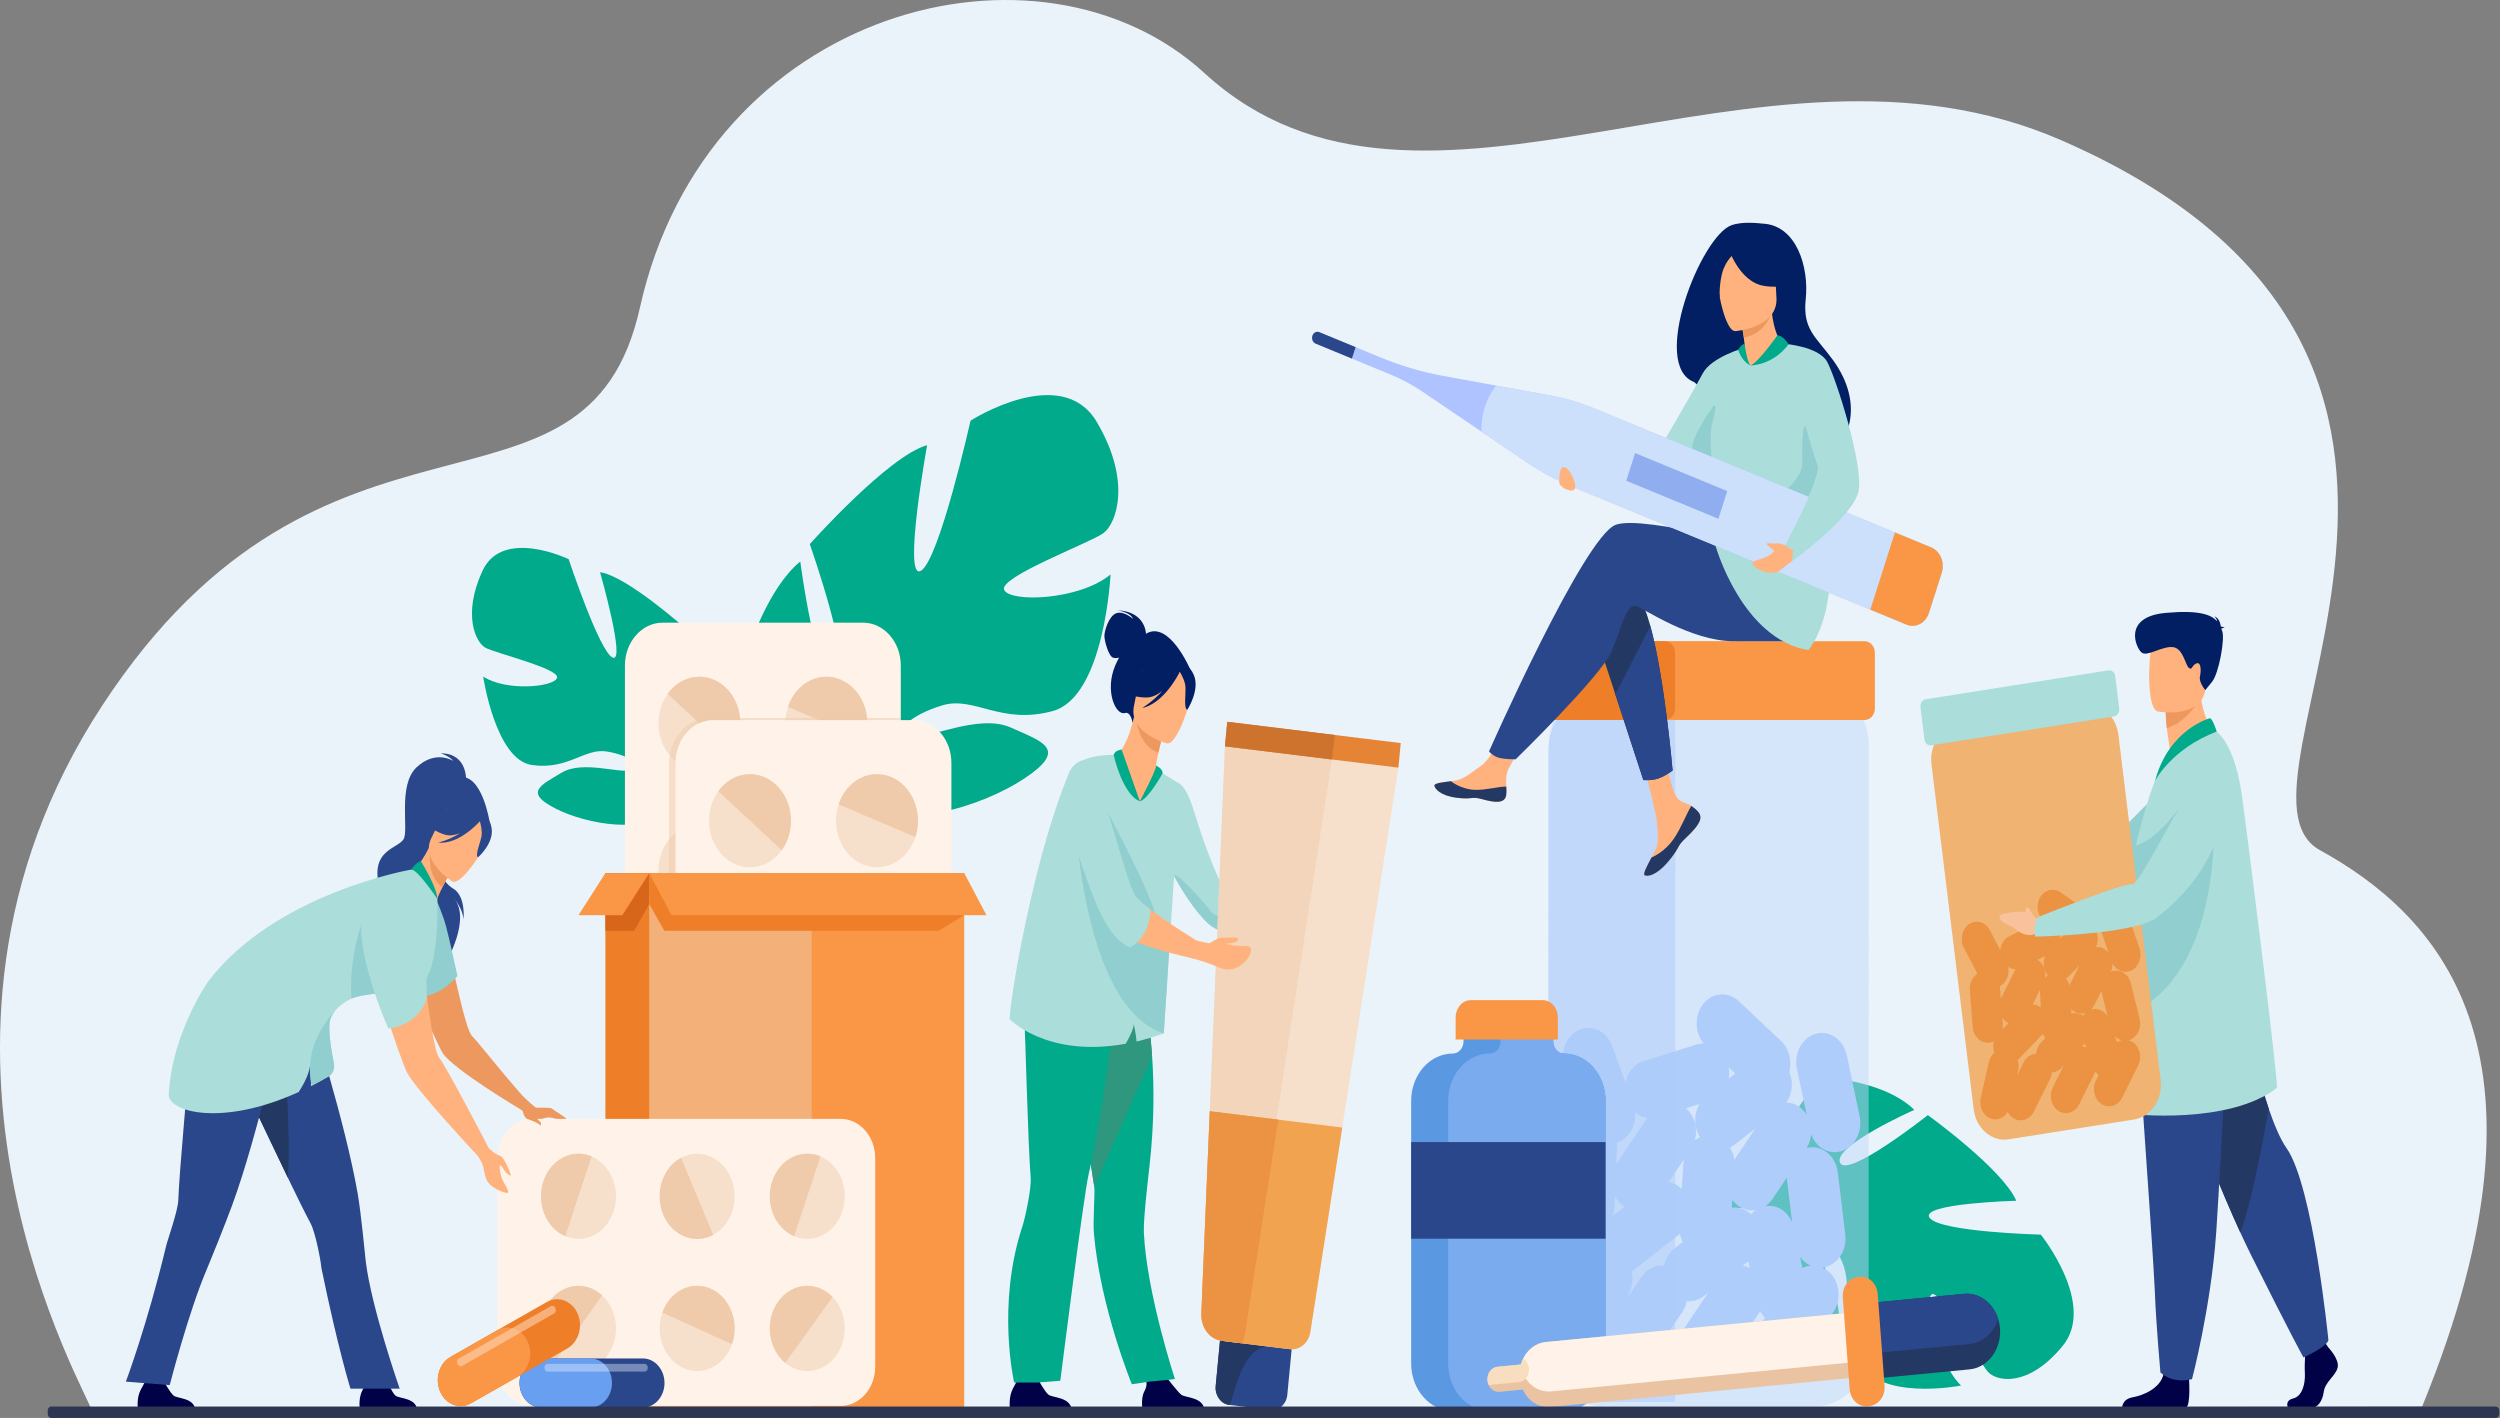 <svg width="335" height="190" viewBox="0 0 335 190" fill="none" xmlns="http://www.w3.org/2000/svg">
<rect x="0" y="0" width="335" height="190" fill="#808080" stroke="none"/>
<g clip-path="url(#clip0_9570_6055)">
<path d="M12.255 188.981C12.328 187.525 -16.268 140.438 13.655 94.613C43.577 48.789 78.568 73.481 85.746 41.237C94.719 0.927 139.349 -10.414 161.396 9.795C190.59 36.555 235.451 0.994 276.248 18.807C343.226 48.051 295.759 105.575 310.877 113.925C325.994 122.275 344.372 140.1 324.562 188.487L12.255 188.981Z" fill="#EBF3FA"/>
<path d="M146.948 56.51C142.223 48.569 130.054 56.367 130.054 56.367C130.054 56.367 125.849 75.125 123.392 76.49C120.935 77.854 124.233 59.655 124.233 59.655C119.095 61.045 108.511 72.913 108.511 72.913C108.511 72.913 114.701 90.473 112.024 91.108C109.348 91.743 107.24 75.241 107.24 75.241C102.922 78.757 100.355 86.891 100.355 86.891C97.874 99.474 112.215 102.446 112.215 102.446C112.215 102.446 114.245 108.584 113.02 117.01C113.02 117.01 112.656 118.62 112.556 121.153L113.867 120.641C113.854 120.199 113.855 119.767 113.874 119.344C113.874 119.342 113.874 119.339 113.874 119.337C113.874 119.33 113.874 119.325 113.874 119.319C113.894 119.053 113.925 118.675 113.965 118.212C113.965 118.212 113.965 118.21 113.965 118.209C114.097 117.161 114.17 116.395 114.197 115.854C114.197 115.852 114.197 115.85 114.197 115.849C114.554 112.58 115.184 108.257 116.108 107.042C116.108 107.042 115.893 106.866 115.621 106.467C115.776 106.65 115.938 106.842 116.108 107.042C120.003 111.638 131.507 108.176 137.325 104.278C143.142 100.381 139.81 99.438 135.459 97.495C131.108 95.551 124.308 99.16 121.838 98.696C119.367 98.232 122.031 95.767 126.311 94.507C130.592 93.247 134.107 97.177 141.066 95.28C148.023 93.384 148.813 76.976 148.813 76.976C144.656 80.43 135.433 80.762 134.563 79.064C133.692 77.366 146.101 72.735 147.861 71.437C149.621 70.14 151.67 64.45 146.946 56.509L146.948 56.51Z" fill="#00AA8A"/>
<path d="M276.4 180.349C280.966 174.763 273.469 165.44 273.469 165.44C273.469 165.44 259.929 165.097 258.559 163.177C257.188 161.256 270.185 160.9 270.185 160.9C268.316 156.622 258.329 149.425 258.329 149.425C258.329 149.425 247.468 158.026 246.556 155.782C245.643 153.538 256.514 148.724 256.514 148.724C253.344 145.55 247.339 144.746 247.339 144.746C238.317 144.815 238.861 157.982 238.861 157.982C238.861 157.982 235.041 160.87 229.078 161.302C229.078 161.302 227.916 161.27 226.17 161.636L226.754 162.7C227.052 162.609 227.347 162.533 227.638 162.474C227.64 162.473 227.641 162.473 227.644 162.474C227.648 162.474 227.653 162.473 227.656 162.471C227.84 162.442 228.105 162.401 228.426 162.354C228.426 162.354 228.426 162.354 228.427 162.354C229.166 162.282 229.699 162.208 230.074 162.135C230.075 162.135 230.076 162.135 230.077 162.135C232.369 161.864 235.428 161.645 236.422 162.24C236.422 162.24 236.503 162.019 236.727 161.708C236.63 161.878 236.529 162.055 236.422 162.24C233.987 166.495 238.41 176.01 242.108 180.437C245.807 184.863 245.853 181.758 246.398 177.577C246.944 173.396 243.265 168.053 243.139 165.792C243.013 163.533 245.17 165.437 246.796 168.983C248.423 172.529 246.375 176.33 248.914 182.119C251.453 187.909 262.779 185.665 262.779 185.665C259.679 182.622 257.8 174.556 258.803 173.486C259.804 172.414 265.185 182.516 266.385 183.833C267.584 185.152 271.831 185.937 276.397 180.351L276.4 180.349Z" fill="#00AA8A"/>
<path d="M64.651 76.495C67.351 70.651 76.201 74.932 76.201 74.932C76.201 74.932 80.336 87.402 82.109 88.122C83.881 88.843 80.405 76.676 80.405 76.676C84.014 77.182 92.051 84.385 92.051 84.385C92.051 84.385 88.993 96.936 90.868 97.14C92.741 97.343 93.076 85.868 93.076 85.868C96.266 87.9 98.569 93.242 98.569 93.242C101.111 101.637 91.497 104.913 91.497 104.913C91.497 104.913 90.52 109.29 91.923 114.948C91.923 114.948 92.281 116.017 92.519 117.742L91.587 117.506C91.567 117.202 91.536 116.907 91.495 116.619C91.495 116.617 91.495 116.615 91.495 116.614C91.495 116.61 91.494 116.606 91.493 116.601C91.461 116.421 91.415 116.165 91.357 115.852V115.85C91.196 115.145 91.096 114.627 91.04 114.259C91.04 114.259 91.04 114.257 91.04 114.255C90.577 112.05 89.855 109.147 89.141 108.395C89.141 108.395 89.277 108.256 89.436 107.96C89.341 108.099 89.243 108.243 89.141 108.395C86.784 111.877 78.68 110.505 74.439 108.343C70.197 106.181 72.414 105.247 75.26 103.54C78.107 101.833 83.001 103.712 84.661 103.181C86.32 102.649 84.333 101.194 81.32 100.703C78.306 100.211 76.164 103.205 71.277 102.511C66.388 101.817 64.748 90.659 64.748 90.659C67.824 92.662 74.156 92.09 74.637 90.852C75.12 89.614 66.319 87.52 65.027 86.786C63.736 86.051 61.952 82.335 64.652 76.492L64.651 76.495Z" fill="#00AA8A"/>
<path opacity="0.5" d="M243.353 188.416L224.517 188.41L214.552 188.408C210.686 188.405 207.523 184.807 207.524 180.409L207.547 99.872C207.547 95.475 210.711 91.878 214.579 91.881L223.416 91.885L243.381 91.891C247.249 91.891 250.411 95.489 250.411 99.887L250.391 180.424C250.388 184.82 247.225 188.416 243.357 188.416H243.353Z" fill="#C0D8FB"/>
<path d="M247.267 165.439L246.767 161.275L246.267 157.108C246.14 156.046 245.64 155.138 244.939 154.533C244.239 153.928 243.337 153.625 242.401 153.769C242.298 153.784 242.197 153.809 242.097 153.834C242.44 153.271 242.634 152.636 242.687 151.989C243.323 153.723 244.994 154.736 246.65 154.285C248.487 153.786 249.629 151.67 249.189 149.582L248.329 145.494L247.468 141.405C247.249 140.363 246.673 139.516 245.923 138.993C245.173 138.47 244.249 138.269 243.331 138.519C241.494 139.019 240.352 141.136 240.792 143.222L242.089 149.383C241.892 149.062 241.651 148.769 241.364 148.519C240.773 148.004 240.077 147.747 239.381 147.725C239.722 147.226 239.947 146.643 240.044 146.035C240.173 145.239 240.083 144.401 239.762 143.642C240.151 142.18 239.762 140.525 238.668 139.495L232.967 134.139C231.511 132.77 229.337 133.005 228.134 134.66C227.021 136.191 227.116 138.418 228.289 139.826C227.986 139.825 227.68 139.864 227.375 139.96L223.807 141.069L220.241 142.178C219 142.564 218.103 143.689 217.815 145.022L217.441 144.002L216.016 140.124C215.288 138.143 213.268 137.2 211.526 138.027C209.784 138.854 208.953 141.151 209.681 143.132L211.106 147.01L212.019 149.495C210.809 150.043 209.921 151.353 209.851 152.922L209.664 157.119L209.478 161.319C209.431 162.39 209.773 163.387 210.364 164.129C210.954 164.872 211.79 165.36 212.733 165.413C213.135 165.436 213.525 165.375 213.892 165.249C213.537 166.06 213.438 166.995 213.62 167.886C212.987 168.301 212.463 168.943 212.164 169.765L210.751 173.65L209.338 177.536C208.979 178.526 209.008 179.597 209.345 180.52C209.682 181.444 210.328 182.222 211.2 182.633C212.561 183.273 214.085 182.829 215.034 181.664C215.257 182.265 215.614 182.81 216.1 183.234C217.6 184.539 219.764 184.213 220.912 182.507L223.16 179.17L225.408 175.831C225.713 175.377 225.914 174.87 226.019 174.345C226.802 174.434 227.613 174.225 228.307 173.681L228.896 173.219L228.08 174.431L225.832 177.768C224.684 179.473 224.971 181.934 226.471 183.238C227.971 184.543 230.135 184.217 231.283 182.511L233.531 179.174L235.779 175.835C235.808 175.791 235.832 175.747 235.859 175.702C236.04 176.034 236.262 176.329 236.516 176.582L235.716 177.771C234.568 179.475 234.855 181.936 236.356 183.241C237.855 184.545 240.02 184.22 241.167 182.514L245.663 175.837C246.236 174.986 246.451 173.944 246.335 172.952C246.22 171.961 245.773 171.019 245.024 170.367C244.767 170.144 244.491 169.972 244.203 169.843C244.245 169.838 244.286 169.838 244.328 169.832C246.199 169.542 247.52 167.565 247.265 165.438L247.267 165.439ZM216.334 161.716L216.398 160.283C216.615 160.7 216.901 161.077 217.258 161.387C217.392 161.503 217.533 161.603 217.676 161.694L216.104 162.927C216.234 162.549 216.315 162.142 216.334 161.716ZM239.466 158.163L240.138 163.764C239.847 163.09 239.396 162.538 238.851 162.158C238.187 161.694 237.386 161.486 236.574 161.617C236.924 161.374 237.245 161.059 237.509 160.666L239.439 157.8C239.443 157.921 239.451 158.042 239.466 158.163ZM231.658 143.032L232.524 143.845L231.634 144.542C231.727 144.056 231.74 143.544 231.658 143.032ZM232.405 155.407C232.317 154.8 232.106 154.235 231.797 153.751C232.052 153.643 232.301 153.501 232.535 153.317L235.241 151.196L232.405 155.407ZM234.649 162.71C233.924 162.021 232.984 161.707 232.062 161.823L232.135 160.773C232.298 160.999 232.483 161.21 232.697 161.395C233.457 162.057 234.387 162.297 235.271 162.153C235.044 162.311 234.837 162.5 234.65 162.711L234.649 162.71ZM227.733 147.94C226.979 149.23 226.941 150.971 227.759 152.32C227.774 152.344 227.792 152.366 227.807 152.39C227.557 152.499 227.32 152.637 227.101 152.806C227.257 152.25 227.303 151.666 227.237 151.099C227.121 150.107 226.675 149.165 225.925 148.512C225.922 148.51 225.918 148.507 225.915 148.505L227.733 147.939V147.94ZM224.317 157.323L225.641 155.356C225.622 155.477 225.607 155.6 225.598 155.725L225.347 159.335C224.852 158.825 224.244 158.501 223.604 158.381L224.317 157.321V157.323ZM218.119 173.816L218.508 172.746C218.791 171.967 218.832 171.14 218.672 170.372C218.751 170.321 218.829 170.269 218.905 170.209L224.993 165.435C225.033 165.404 225.067 165.37 225.106 165.337C225.188 165.716 225.319 166.075 225.492 166.405L224.409 167.255C223.679 167.827 223.209 168.669 223.022 169.583C221.878 169.456 220.702 169.979 219.956 171.087L218.119 173.815V173.816ZM234.271 169.005L234.461 169.907C234.155 169.751 233.834 169.649 233.51 169.601L234.271 169.004V169.005ZM241.521 169.916L241.257 168.659L241.207 168.42C241.579 168.939 242.062 169.344 242.609 169.59C242.235 169.631 241.868 169.739 241.521 169.916ZM220.729 149.812L218.866 152.578L216.618 155.916C216.608 155.931 216.6 155.948 216.59 155.963L216.708 153.317C216.712 153.249 216.708 153.183 216.708 153.115C216.814 153.078 216.92 153.036 217.023 152.986C218.421 152.323 219.228 150.713 219.119 149.08C219.589 149.472 220.143 149.728 220.73 149.811L220.729 149.812Z" fill="#AFCDFB"/>
<path opacity="0.5" d="M224.435 187.867L214.471 187.865C210.604 187.862 207.441 184.264 207.442 179.866L207.465 100.735C207.465 96.338 210.629 92.742 214.498 92.744L223.334 92.748C224.064 94.17 224.489 95.87 224.488 97.69L224.464 187.069C224.464 187.338 224.455 187.604 224.436 187.867H224.435Z" fill="#AFCDFB"/>
<path d="M249.865 96.484L223.111 96.475L207.927 96.469C207.174 96.469 206.56 95.77 206.56 94.914V87.462C206.562 86.608 207.177 85.908 207.929 85.908L223.092 85.913H223.095L249.867 85.922C250.618 85.922 251.234 86.621 251.234 87.477V94.929C251.232 95.785 250.617 96.486 249.864 96.484H249.865Z" fill="#F99746"/>
<path d="M223.111 96.475L207.927 96.469C207.174 96.469 206.56 95.77 206.56 94.914V87.462C206.562 86.608 207.177 85.908 207.929 85.908L223.092 85.913H223.095C223.845 85.916 224.458 86.615 224.458 87.468L224.456 94.92C224.455 95.769 223.852 96.463 223.11 96.475H223.111Z" fill="#EF7E29"/>
<path d="M120.706 89.172V140.573C120.706 143.726 118.437 146.309 115.66 146.309H88.786C88.067 146.309 87.382 146.136 86.761 145.823C84.987 144.933 83.74 142.91 83.74 140.574V89.173C83.74 86.019 86.011 83.438 88.786 83.438H115.66C118.435 83.438 120.706 86.017 120.706 89.173V89.172Z" fill="#FFF3E9"/>
<path d="M108.802 102.766C105.962 101.554 104.525 97.954 105.591 94.727C106.656 91.499 109.823 89.863 112.663 91.076C115.502 92.287 116.94 95.888 115.874 99.116C114.809 102.343 111.641 103.978 108.802 102.766Z" fill="#F7E0CB"/>
<path d="M115.873 99.116L105.591 94.727C106.656 91.499 109.822 89.863 112.663 91.076C115.502 92.287 116.939 95.888 115.874 99.116H115.873Z" fill="#EFCBAB"/>
<path d="M90.243 101.76C87.892 99.579 87.544 95.645 89.461 92.975C91.379 90.305 94.838 89.906 97.189 92.087C99.538 94.267 99.888 98.201 97.97 100.872C96.052 103.542 92.592 103.94 90.243 101.76Z" fill="#F7E0CB"/>
<path d="M97.97 100.872L89.462 92.975C91.379 90.305 94.839 89.906 97.189 92.087C99.538 94.267 99.888 98.201 97.97 100.872Z" fill="#EFCBAB"/>
<path d="M108.802 140.85C105.962 139.638 104.525 136.038 105.591 132.811C106.656 129.583 109.823 127.947 112.663 129.16C115.502 130.371 116.94 133.972 115.874 137.2C114.809 140.427 111.641 142.062 108.802 140.85Z" fill="#F7E0CB"/>
<path d="M115.873 137.626L105.591 133.236C106.656 130.009 109.822 128.373 112.663 129.586C115.502 130.797 116.939 134.398 115.874 137.626H115.873Z" fill="#EFCBAB"/>
<path d="M90.243 139.842C87.892 137.661 87.544 133.728 89.461 131.057C91.379 128.386 94.838 127.988 97.189 130.169C99.538 132.349 99.888 136.283 97.97 138.954C96.052 141.624 92.592 142.022 90.243 139.842Z" fill="#F7E0CB"/>
<path d="M97.97 139.377L89.462 131.481C91.379 128.81 94.839 128.412 97.189 130.593C99.538 132.773 99.888 136.707 97.97 139.377Z" fill="#EFCBAB"/>
<path d="M113.084 122.314C110.343 123.791 107.069 122.461 105.769 119.346C104.471 116.231 105.638 112.507 108.38 111.03C111.121 109.554 114.396 110.883 115.695 113.998C116.995 117.114 115.824 120.837 113.084 122.314Z" fill="#F7E0CB"/>
<path d="M115.695 114L105.771 119.348C104.472 116.233 105.639 112.509 108.382 111.032C111.122 109.556 114.397 110.885 115.696 114H115.695Z" fill="#EFCBAB"/>
<path d="M88.617 114.353C89.745 111.151 92.941 109.596 95.757 110.876C98.573 112.158 99.943 115.79 98.815 118.992C97.688 122.193 94.491 123.75 91.676 122.469C88.86 121.188 87.491 117.554 88.617 114.353Z" fill="#F7E0CB"/>
<path d="M91.676 122.469L95.757 110.877C98.573 112.159 99.943 115.791 98.815 118.993C97.688 122.194 94.491 123.75 91.676 122.47V122.469Z" fill="#EFCBAB"/>
<path opacity="0.5" d="M120.706 96.207V140.935C120.706 143.889 118.629 146.308 116.09 146.308H91.498C90.841 146.308 90.214 146.146 89.646 145.853V102.399C89.646 100.622 90.298 99.013 91.338 97.882C91.722 97.463 92.159 97.11 92.637 96.837C93.342 96.434 94.132 96.208 94.966 96.208H120.707L120.706 96.207Z" fill="#EFCBAB"/>
<path d="M127.488 102.23V153.631C127.488 156.796 125.228 159.367 122.443 159.367H95.568C92.784 159.367 90.523 156.797 90.523 153.631V102.23C90.523 99.065 92.783 96.494 95.568 96.494H122.443C125.227 96.494 127.488 99.064 127.488 102.23Z" fill="#FFF3E9"/>
<path d="M115.584 115.824C112.744 114.612 111.307 111.012 112.373 107.785C113.438 104.557 116.605 102.923 119.445 104.134C122.284 105.345 123.722 108.946 122.656 112.174C121.591 115.401 118.423 117.036 115.584 115.824Z" fill="#F7E0CB"/>
<path d="M122.655 112.174L112.373 107.785C113.439 104.557 116.605 102.923 119.445 104.134C122.284 105.345 123.722 108.946 122.656 112.174H122.655Z" fill="#EFCBAB"/>
<path d="M97.025 114.816C94.675 112.635 94.326 108.702 96.244 106.032C98.161 103.361 101.621 102.962 103.971 105.144C106.32 107.323 106.67 111.258 104.752 113.928C102.835 116.599 99.374 116.996 97.025 114.816Z" fill="#F7E0CB"/>
<path d="M104.752 113.928L96.244 106.032C98.161 103.361 101.621 102.962 103.971 105.144C106.32 107.323 106.67 111.258 104.752 113.928Z" fill="#EFCBAB"/>
<path d="M115.584 153.909C112.744 152.696 111.307 149.097 112.373 145.869C113.438 142.642 116.605 141.006 119.445 142.219C122.284 143.43 123.722 147.031 122.656 150.258C121.591 153.486 118.423 155.12 115.584 153.909Z" fill="#F7E0CB"/>
<path d="M122.655 150.684L112.373 146.295C113.439 143.067 116.605 141.432 119.445 142.644C122.284 143.856 123.722 147.456 122.656 150.684H122.655Z" fill="#EFCBAB"/>
<path d="M97.025 152.9C94.675 150.719 94.326 146.786 96.244 144.116C98.161 141.445 101.621 141.046 103.971 143.228C106.32 145.407 106.67 149.342 104.752 152.012C102.835 154.683 99.374 155.08 97.025 152.9Z" fill="#F7E0CB"/>
<path d="M104.752 152.438L96.244 144.541C98.161 141.871 101.621 141.472 103.971 143.653C106.32 145.833 106.67 149.767 104.752 152.438Z" fill="#EFCBAB"/>
<path d="M119.866 135.373C117.125 136.85 113.851 135.52 112.552 132.404C111.253 129.289 112.42 125.566 115.163 124.089C117.903 122.613 121.178 123.942 122.477 127.057C123.776 130.172 122.607 133.896 119.866 135.373Z" fill="#F7E0CB"/>
<path d="M122.476 127.057L112.552 132.404C111.253 129.289 112.42 125.566 115.163 124.089C117.903 122.613 121.178 123.942 122.477 127.057H122.476Z" fill="#EFCBAB"/>
<path d="M95.4 127.41C96.527 124.207 99.724 122.652 102.539 123.933C105.355 125.214 106.725 128.846 105.597 132.049C104.47 135.25 101.274 136.806 98.458 135.526C95.642 134.244 94.273 130.61 95.4 127.41Z" fill="#F7E0CB"/>
<path d="M98.457 135.527L102.538 123.936C105.354 125.217 106.724 128.849 105.596 132.052C104.469 135.253 101.272 136.809 98.457 135.529V135.527Z" fill="#EFCBAB"/>
<path d="M123.328 116.996H81.12V188.606H123.328V116.996Z" fill="#EF7E29"/>
<path d="M129.208 116.996H86.999V188.607H129.208V116.996Z" fill="#F99746"/>
<path d="M86.999 121.151L84.976 124.728H81.12V116.996H86.999V121.151Z" fill="#D8661A"/>
<path d="M83.394 122.639H77.514L81.12 116.996H86.999L83.394 122.639Z" fill="#F99746"/>
<path opacity="0.5" d="M108.769 188.835H86.999V120.26L108.769 122.639V188.835Z" fill="#EFCBAB"/>
<path d="M129.208 122.639L125.783 124.728H89.034L86.999 121.151V116.996L129.208 122.639Z" fill="#EF7E29"/>
<path d="M132.19 122.639H89.981L86.999 116.996H129.208L132.19 122.639Z" fill="#F99746"/>
<path d="M267.065 114.512C267.065 114.512 267.045 114.309 266.842 114.034C266.715 113.741 266.58 113.387 266.574 113.188C266.563 112.808 266.19 112.66 266.036 112.976C265.985 113.082 265.959 113.201 265.956 113.328C265.358 113.019 264.438 112.741 263.023 112.631C263.023 112.631 261.933 112.494 262.64 113.544C263.112 114.246 263.52 114.251 264.2 115.229C264.88 116.206 265.901 116.745 266.677 116.487L267.584 116.61L268.175 114.965L267.066 114.512H267.065Z" fill="#F9C29D"/>
<path d="M296.3 103.623C296.3 103.623 295.406 114.806 282.678 119.527C279.242 120.803 266.39 116.888 266.39 116.888C266.39 116.888 266.463 114.963 267.506 114.48C267.506 114.48 279.546 113.639 280.56 114.204C281.459 114.705 289.147 105.706 291.632 104.257C294.116 102.808 296.3 103.623 296.3 103.623Z" fill="#91CECF"/>
<path d="M312.01 180.581C312.01 180.581 313.533 182.161 313.236 183.285C312.939 184.408 311.563 185.156 311.378 186.529C311.192 187.901 310.449 188.65 309.781 188.65H306.592C306.592 188.65 306.1 187.684 307.289 187.393C308.478 187.101 308.926 185.489 308.852 183.991C308.778 182.494 308.964 180.498 308.964 180.498L311.49 179.832L312.011 180.581H312.01Z" fill="#000146"/>
<path d="M312.01 179.59C311.731 180.526 308.665 181.899 308.665 181.899C308.665 181.899 306.993 178.905 301.642 168.173C301.181 167.248 300.7 166.234 300.204 165.153C294.95 153.678 288.153 134.607 288.153 134.607L301.141 130.49C301.141 130.49 301.753 136.417 301.865 139.412C301.933 141.241 302.848 145.151 304.011 148.568C304.751 150.742 305.593 152.714 306.38 153.824C309.963 158.875 312.01 179.591 312.01 179.591V179.59Z" fill="#2B478B"/>
<path d="M304.011 148.565C303.195 153.272 301.697 161.153 300.203 165.152C294.949 153.676 288.152 134.605 288.152 134.605L301.139 130.488C301.139 130.488 301.752 136.415 301.863 139.41C301.932 141.239 302.847 145.149 304.01 148.566L304.011 148.565Z" fill="#233862"/>
<path d="M293.319 184.668C293.319 184.668 293.592 188.265 292.923 188.64L284.363 188.619C284.363 188.619 284.363 187.496 285.738 187.247C287.112 186.998 289.528 186.082 289.937 184.044C290.346 182.006 293.318 184.667 293.318 184.667L293.319 184.668Z" fill="#000146"/>
<path d="M286.092 133.856C286.092 133.856 286.544 140.162 287.074 147.741C287.796 158.037 288.662 170.683 288.749 173.079C288.897 177.239 289.493 183.894 289.493 183.894C289.493 183.894 290.905 185.474 293.729 184.809C293.729 184.809 296.246 175.308 296.965 165.258C296.976 165.093 296.988 164.927 296.999 164.76C297.668 154.528 298.707 132.982 298.707 132.982L286.093 133.856H286.092Z" fill="#2B478B"/>
<path d="M297.907 99.733C297.907 99.733 289.95 102.489 290.886 101.137C290.764 100.33 290.41 98.164 290.355 97.57C290.205 96.199 290.205 95.422 290.205 95.422L292.572 93.305L294.818 91.279C294.642 96.976 297.907 99.733 297.907 99.733Z" fill="#FFB27D"/>
<path d="M305.097 145.789C298.641 150.745 285.595 149.33 285.497 149.234C285.28 146.08 285.156 140.88 285.089 136.066C285.005 130.087 285.004 124.707 285.01 124.593C285.01 124.593 285.015 124.412 285.02 124.107C285.042 123.134 285.093 120.907 285.15 119.247C285.16 118.937 285.17 118.648 285.18 118.389C285.18 118.375 285.18 118.36 285.182 118.346C285.223 117.601 285.624 115.608 286.188 113.286C287.016 109.882 288.191 105.776 289.094 103.865C289.557 102.885 291.114 100.049 291.114 100.049C292.213 100.295 293.005 99.926 294.165 99.283C295.435 98.587 296.802 97.836 297.022 98.026C298.684 99.406 299.806 102.508 300.404 106.471C300.746 108.753 305.414 145.542 305.096 145.788L305.097 145.789Z" fill="#ABDDDA"/>
<path d="M294.859 93.458C294.859 93.458 293.308 96.672 290.355 97.57C290.205 96.199 290.205 95.422 290.205 95.422L292.572 93.305L294.859 93.457V93.458Z" fill="#ED985F"/>
<path d="M289.126 95.332C289.126 95.332 294.98 96.42 295.53 92.329C296.079 88.237 297.204 85.623 293.491 84.754C289.776 83.887 288.839 85.325 288.359 86.64C287.879 87.956 287.618 94.942 289.126 95.332Z" fill="#FFB27D"/>
<path d="M297.657 84.264C297.71 84.195 297.833 84.139 298.106 84.123C298.106 84.123 297.888 83.968 297.597 83.959C297.539 83.527 297.338 82.764 296.685 82.579C296.685 82.579 297.036 82.791 297.082 83.25C296.325 82.367 294.706 81.724 290.219 82.127C284.306 82.657 286.255 86.96 287.02 87.474C287.786 87.988 289.712 86.581 291.138 86.709C292.565 86.838 292.836 89.18 293.32 89.502C293.803 89.824 293.613 89.255 294.269 88.918C294.923 88.582 294.986 89.815 294.797 90.616C294.608 91.417 295.507 92.475 295.507 92.475L296.417 91.362C297.326 90.249 298.182 85.536 297.769 84.531C297.733 84.443 297.696 84.353 297.659 84.262L297.657 84.264Z" fill="#021F64"/>
<path d="M285.089 136.066C285.005 130.086 285.004 124.706 285.01 124.593C285.01 124.593 285.015 124.411 285.02 124.106C290.083 116.984 296.603 109.588 296.603 109.588C296.603 109.588 298.016 130.478 285.088 136.066H285.089Z" fill="#91CECF"/>
<path d="M291.955 108.371C291.886 108.499 290.283 119.258 286.169 119.378C285.768 119.389 285.432 119.343 285.148 119.246C285.159 118.936 285.169 118.647 285.18 118.388C285.18 118.373 285.18 118.359 285.182 118.345C285.223 117.6 285.624 115.607 286.188 113.285C287.871 112.892 289.84 111.139 291.956 108.371H291.955Z" fill="#91CECF"/>
<path d="M297.037 98.026C297.037 98.026 296.549 96.414 296.151 96.232C296.151 96.232 290.624 97.683 288.779 104.627C288.779 104.627 290.93 100.366 297.037 98.026Z" fill="#00AA8A"/>
<path d="M285.985 150.009L274.978 151.75L269.156 152.671C266.896 153.028 264.79 151.218 264.475 148.649L258.818 102.41C258.504 99.842 260.094 97.447 262.355 97.09L267.519 96.273L279.185 94.428C281.444 94.07 283.55 95.879 283.865 98.449L289.523 144.688C289.837 147.256 288.246 149.65 285.986 150.009H285.985Z" fill="#F0B371"/>
<path d="M286.712 136.531L286.122 134.144L285.532 131.756C285.381 131.148 285.025 130.664 284.572 130.375C284.119 130.086 283.571 129.992 283.034 130.164C282.975 130.183 282.918 130.206 282.861 130.231C283.021 129.87 283.09 129.48 283.074 129.098C283.57 130.053 284.619 130.49 285.554 130.073C286.592 129.611 287.108 128.269 286.701 127.09L285.905 124.781L285.109 122.471C284.906 121.882 284.509 121.441 284.034 121.204C283.558 120.968 283.004 120.936 282.485 121.167C281.447 121.63 280.932 122.972 281.338 124.151L282.538 127.63C282.399 127.46 282.238 127.312 282.052 127.193C281.67 126.947 281.245 126.861 280.837 126.913C281 126.59 281.09 126.229 281.103 125.864C281.121 125.388 281.009 124.906 280.767 124.492C280.89 123.603 280.545 122.671 279.831 122.17L276.116 119.569C275.168 118.904 273.915 119.243 273.33 120.321C272.789 121.319 273.005 122.611 273.791 123.326C273.614 123.352 273.438 123.405 273.266 123.488L271.261 124.467L269.257 125.445C268.559 125.785 268.116 126.526 268.043 127.331L267.751 126.77L266.64 124.636C266.073 123.547 264.825 123.182 263.866 123.828C262.907 124.473 262.587 125.891 263.155 126.981L264.265 129.115L264.977 130.484C264.309 130.915 263.883 131.763 263.955 132.686L264.147 135.156L264.339 137.628C264.389 138.257 264.66 138.808 265.058 139.188C265.455 139.567 265.979 139.774 266.534 139.719C266.772 139.695 266.994 139.623 267.2 139.516C267.05 140.023 267.059 140.579 267.229 141.083C266.889 141.384 266.629 141.807 266.513 142.316L265.966 144.717L265.418 147.118C265.279 147.73 265.372 148.352 265.636 148.86C265.899 149.369 266.332 149.764 266.872 149.923C267.714 150.171 268.572 149.771 269.042 149.002C269.216 149.333 269.464 149.618 269.778 149.821C270.748 150.445 271.989 150.054 272.538 148.951L273.612 146.793L274.687 144.634C274.833 144.341 274.914 144.025 274.937 143.708C275.4 143.688 275.86 143.49 276.227 143.108L276.538 142.783L276.148 143.567L275.073 145.725C274.525 146.827 274.869 148.238 275.839 148.862C276.809 149.485 278.05 149.094 278.598 147.991L279.673 145.833L280.747 143.674C280.761 143.646 280.772 143.618 280.784 143.59C280.914 143.767 281.065 143.919 281.232 144.043L280.849 144.812C280.301 145.915 280.645 147.326 281.615 147.949C282.585 148.573 283.826 148.182 284.374 147.079L286.522 142.762C286.796 142.211 286.847 141.582 286.709 141.014C286.571 140.445 286.242 139.936 285.757 139.625C285.59 139.519 285.417 139.443 285.24 139.395C285.263 139.388 285.288 139.383 285.312 139.376C286.384 139.033 287.014 137.755 286.713 136.536L286.712 136.531ZM268.371 137.22L268.306 136.377C268.462 136.6 268.657 136.794 268.887 136.943C268.974 136.999 269.063 137.044 269.153 137.083L268.323 137.95C268.371 137.716 268.39 137.472 268.371 137.22ZM281.633 133.002L282.426 136.213C282.208 135.846 281.905 135.565 281.56 135.394C281.138 135.184 280.656 135.137 280.191 135.289C280.379 135.114 280.543 134.901 280.669 134.647L281.59 132.794C281.601 132.864 281.615 132.933 281.632 133.003L281.633 133.002ZM275.987 124.884L276.55 125.279L276.08 125.77C276.101 125.477 276.071 125.177 275.987 124.884ZM277.31 132.046C277.216 131.7 277.052 131.389 276.836 131.135C276.977 131.048 277.112 130.942 277.236 130.813L278.664 129.323L277.309 132.046H277.31ZM279.146 136.104C278.672 135.77 278.1 135.673 277.57 135.826L277.537 135.205C277.648 135.322 277.772 135.427 277.91 135.517C278.401 135.832 278.962 135.887 279.468 135.721C279.347 135.835 279.239 135.964 279.146 136.104ZM274.047 128.115C273.699 128.939 273.801 129.958 274.376 130.671C274.387 130.684 274.399 130.696 274.409 130.708C274.271 130.795 274.143 130.898 274.027 131.016C274.079 130.678 274.063 130.331 273.984 130.006C273.846 129.437 273.518 128.928 273.032 128.617C273.03 128.615 273.028 128.614 273.025 128.613L274.047 128.115ZM272.723 133.913L273.356 132.642C273.354 132.715 273.354 132.787 273.357 132.861L273.469 134.994C273.143 134.742 272.765 134.609 272.383 134.598L272.723 133.913ZM270.283 144.125L270.434 143.464C270.544 142.983 270.508 142.496 270.359 142.063C270.402 142.026 270.444 141.987 270.484 141.945L273.7 138.592C273.72 138.571 273.738 138.548 273.758 138.525C273.834 138.739 273.936 138.936 274.061 139.112L273.489 139.709C273.103 140.11 272.888 140.647 272.846 141.198C272.168 141.23 271.518 141.644 271.162 142.36L270.284 144.125H270.283ZM279.376 139.819L279.551 140.329C279.361 140.266 279.167 140.235 278.974 140.238L279.375 139.819H279.376ZM283.679 139.68L283.433 138.969L283.387 138.834C283.641 139.102 283.953 139.294 284.291 139.388C284.075 139.447 283.868 139.544 283.679 139.68ZM270.088 129.857L269.198 131.646L268.125 133.804C268.12 133.815 268.116 133.825 268.111 133.835L267.991 132.278C267.988 132.238 267.981 132.198 267.977 132.16C268.036 132.128 268.093 132.095 268.151 132.055C268.92 131.538 269.277 130.523 269.096 129.579C269.399 129.764 269.741 129.863 270.09 129.857H270.088Z" fill="#EB9342"/>
<path d="M283.29 96L267.656 98.471L258.783 99.873C258.344 99.943 257.935 99.59 257.874 99.091L257.341 94.736C257.281 94.238 257.59 93.772 258.029 93.703L266.89 92.301H266.892L282.535 89.827C282.975 89.758 283.384 90.109 283.445 90.609L283.977 94.964C284.038 95.463 283.729 95.93 283.29 95.999V96Z" fill="#ABDDDA"/>
<path d="M272.787 123.014C272.787 123.014 272.719 122.825 272.457 122.625C272.263 122.383 272.048 122.086 271.994 121.895C271.891 121.534 271.496 121.508 271.425 121.859C271.401 121.977 271.406 122.1 271.434 122.224C270.784 122.114 269.833 122.133 268.446 122.471C268.446 122.471 267.365 122.681 268.299 123.469C268.923 123.996 269.316 123.873 270.206 124.599C271.097 125.326 272.208 125.524 272.893 125.033L273.795 124.867L273.964 123.101L272.788 123.012L272.787 123.014Z" fill="#F9C29D"/>
<path d="M298.253 103.395C298.253 103.395 300.103 114.426 289.011 122.948C286.016 125.249 272.712 125.51 272.712 125.51C272.712 125.51 272.316 123.637 273.202 122.846C273.202 122.846 284.573 118.268 285.685 118.494C286.671 118.695 291.882 107.637 293.919 105.465C295.956 103.294 298.253 103.393 298.253 103.393V103.395Z" fill="#ABDDDA"/>
<path d="M58.775 121.69C57.938 118.637 54.302 118.065 52.84 120.795C52.577 121.286 52.411 121.851 52.396 122.497C52.315 126.076 58.524 139.927 59.348 141.153C60.848 143.384 69.903 148.748 69.903 148.748L71.827 148.428C71.827 148.428 70.739 147.651 69.613 146.372C67.287 143.731 63.894 139.439 63.273 138.844C62.206 137.823 60.362 127.483 58.775 121.688V121.69Z" fill="#ED985F"/>
<path d="M112.659 149.932H71.281C68.731 149.932 66.664 152.282 66.664 155.181V183.14C66.664 186.038 68.731 188.389 71.281 188.389H112.659C115.209 188.389 117.277 186.038 117.277 183.14V155.181C117.277 152.282 115.209 149.932 112.659 149.932Z" fill="#FFF3E9"/>
<path d="M82.224 162.315C81.249 165.271 78.351 166.765 75.752 165.655C73.154 164.546 71.838 161.254 72.814 158.298C73.79 155.344 76.688 153.849 79.286 154.958C81.885 156.067 83.2 159.361 82.224 162.315Z" fill="#F7E0CB"/>
<path d="M79.286 154.958L75.752 165.655C73.154 164.546 71.838 161.254 72.814 158.298C73.79 155.344 76.688 153.849 79.286 154.958Z" fill="#EFCBAB"/>
<path d="M81.413 181.626C79.657 184.072 76.491 184.435 74.341 182.439C72.191 180.445 71.87 176.845 73.626 174.399C75.38 171.955 78.548 171.591 80.698 173.587C82.848 175.581 83.168 179.182 81.413 181.626Z" fill="#F7E0CB"/>
<path d="M80.698 173.587L74.342 182.439C72.192 180.445 71.871 176.845 73.627 174.399C75.381 171.955 78.549 171.591 80.699 173.587H80.698Z" fill="#EFCBAB"/>
<path d="M112.883 162.315C111.907 165.271 109.01 166.765 106.411 165.655C103.812 164.546 102.496 161.254 103.473 158.298C104.449 155.344 107.346 153.849 109.945 154.958C112.543 156.067 113.859 159.361 112.883 162.315Z" fill="#F7E0CB"/>
<path d="M109.946 154.958L106.412 165.655C103.814 164.546 102.497 161.254 103.474 158.298C104.45 155.344 107.347 153.849 109.946 154.958Z" fill="#EFCBAB"/>
<path d="M112.07 181.625C110.375 183.986 107.365 184.406 105.224 182.633C105.148 182.573 105.074 182.507 104.999 182.438C102.849 180.443 102.529 176.845 104.285 174.399C106.039 171.955 109.205 171.591 111.355 173.587C111.429 173.656 111.499 173.723 111.569 173.796C113.526 175.825 113.765 179.264 112.07 181.625Z" fill="#F7E0CB"/>
<path d="M111.57 173.796L105.225 182.633C105.149 182.573 105.075 182.507 105.001 182.438C102.85 180.443 102.53 176.845 104.286 174.399C106.04 171.955 109.207 171.591 111.357 173.587C111.43 173.656 111.501 173.723 111.57 173.796Z" fill="#EFCBAB"/>
<path d="M97.961 157.862C99.15 160.714 98.08 164.12 95.571 165.472C93.064 166.824 90.066 165.609 88.877 162.756C87.689 159.905 88.758 156.497 91.266 155.145C93.774 153.795 96.772 155.01 97.961 157.862Z" fill="#F7E0CB"/>
<path d="M91.266 155.146L95.571 165.471C93.064 166.823 90.066 165.608 88.877 162.755C87.689 159.904 88.758 156.496 91.266 155.145V155.146Z" fill="#EFCBAB"/>
<path d="M91.552 183.315C88.974 182.142 87.723 178.816 88.753 175.887C89.784 172.959 92.709 171.533 95.287 172.706C97.863 173.877 99.117 177.205 98.086 180.133C97.055 183.062 94.128 184.487 91.552 183.315Z" fill="#F7E0CB"/>
<path d="M98.085 180.135L88.752 175.889C89.783 172.961 92.707 171.535 95.286 172.708C97.862 173.879 99.115 177.207 98.085 180.135Z" fill="#EFCBAB"/>
<path d="M61.404 104.183C61.454 103.953 57.011 106.466 56.785 106.75C54.701 109.377 55.296 112.807 56.488 112.84C57.253 112.862 57.104 114.307 57.104 114.307L65.623 110.21C65.623 110.21 64.597 103.411 61.404 104.184V104.183Z" fill="#2B478B"/>
<path d="M62.452 104.713C62.452 104.713 62.757 100.939 59.049 100.939C59.049 100.939 60.173 101.286 60.754 101.978C60.754 101.978 58.389 100.4 55.815 102.825C53.241 105.251 54.84 111.333 54.058 112.488C53.276 113.643 50.228 113.874 50.601 117.608C50.973 121.342 60.274 126.019 59.676 129.109C59.676 129.109 63.321 123.019 60.714 120.239C60.714 120.239 61.984 121.598 62.114 123.216C62.114 123.216 62.459 120.059 60.692 119.049C59.129 118.156 57.847 114.888 57.983 114.304C58.119 113.72 62.453 104.711 62.453 104.711L62.452 104.713Z" fill="#2B478B"/>
<path d="M55.904 188.939H48.212C48.212 188.939 48.028 187.606 48.429 186.595C48.814 185.625 49.363 185.595 48.499 184.074C48.988 184.647 50.559 184.883 51.671 184.713C51.807 184.964 52.549 186.649 53.004 187.021C53.506 187.431 55.748 187.285 55.903 188.94L55.904 188.939Z" fill="#000146"/>
<path d="M51.906 186.078H46.959C46.959 186.078 45.31 180.806 43.072 169.93C42.978 168.867 42.27 165.129 41.601 163.897C40.943 162.683 39.814 160.389 38.574 157.815C36.34 153.178 33.738 147.633 32.844 145.868C30.001 140.239 31.371 136.454 31.371 136.454C31.371 136.454 39.304 135.562 41.479 133.4L42.262 134.773C42.262 134.773 43.981 143.423 43.9 143.464C43.984 143.758 44.071 144.058 44.158 144.362C45.515 149.122 47.075 155.071 47.926 159.917C48.404 162.643 48.891 168.037 49.02 169.09C49.788 175.299 53.555 186.078 53.555 186.078H51.906Z" fill="#2B478B"/>
<path d="M38.574 157.815C36.34 153.178 33.738 147.633 32.844 145.867C30.001 140.239 31.371 136.454 31.371 136.454C31.371 136.454 35.216 135.012 37.391 132.85C37.391 132.85 39.168 150.448 38.574 157.816V157.815Z" fill="#233862"/>
<path d="M55.535 126.188C50.851 124.965 53.844 117.482 54.115 117.613C54.763 117.462 56.19 116.167 57.465 113.637L57.637 113.807L60.515 116.675C60.515 116.675 59.849 117.791 59.289 118.883C58.852 119.738 58.48 120.581 58.54 120.87C58.771 121.077 56.784 126.515 55.534 126.188H55.535Z" fill="#FFB27D"/>
<path d="M58.494 120.629C58.494 120.629 59.318 122.477 59.757 124.078C60.197 125.679 61.296 130.769 61.296 130.769C61.296 130.769 59.028 133.712 55.873 133.539C55.873 133.539 54.176 130.521 54.774 127.795C55.372 125.069 58.494 120.629 58.494 120.629Z" fill="#91CECF"/>
<path d="M60.514 116.675C60.514 116.675 59.849 117.789 59.289 118.883C57.5 117.63 57.499 115.111 57.636 113.807L60.513 116.675H60.514Z" fill="#ED985F"/>
<path d="M60.594 118.113C60.594 118.113 56.25 115.365 57.797 112.316C59.343 109.267 59.824 106.859 62.664 108.484C65.503 110.109 65.447 111.624 65.148 112.784C64.849 113.944 61.763 118.748 60.593 118.113H60.594Z" fill="#FFB27D"/>
<path d="M65.883 111.004C65.684 109.651 65.079 109.521 64.657 109.612C63.054 106.596 60.432 107.773 60.432 107.773C59.033 109.77 57.009 110.111 57.009 110.111C57.009 110.111 57.514 111.177 59.589 111.838C60.223 112.039 60.944 111.917 61.639 111.651C60.197 112.565 58.69 112.915 58.69 112.915C61.427 113.2 64.031 110.355 64.301 110.05C64.427 110.491 64.648 111.413 64.516 112.088C64.336 113.005 63.62 114.665 64.057 114.881C64.057 114.881 66.18 113.035 65.883 111.004Z" fill="#2B478B"/>
<path d="M26.172 188.938H18.481C18.481 188.938 18.297 187.605 18.698 186.595C19.082 185.625 19.686 185.184 19.541 184.01C20.03 184.582 20.826 185.222 21.938 185.052C22.074 185.303 22.817 186.647 23.273 187.019C23.775 187.429 26.016 187.283 26.171 188.938H26.172Z" fill="#000146"/>
<path d="M38.763 137.103L38.789 135.468C35.923 135.879 28.907 131.574 28.907 131.574C28.907 131.574 25.908 133.841 25.498 140.315C25.298 143.475 24.03 156.839 23.89 160.83C23.838 162.276 22.483 166.023 22.225 167.098C19.732 177.504 16.866 185.141 16.866 185.141L22.741 185.609C22.741 185.609 25.271 175.781 27.687 170.144C28.098 169.189 30.148 164.113 31.092 161.548C32.877 156.7 34.61 150.302 35.846 145.35C35.934 145.368 38.763 137.103 38.763 137.103Z" fill="#2B478B"/>
<path d="M56.086 132.123C55.096 132.515 53.708 132.731 52.287 132.906C50.265 133.158 48.176 133.328 47.083 133.825C46.869 133.921 46.248 134.217 45.624 134.73C45.624 134.73 45.608 134.742 45.581 134.768C45.374 134.939 45.167 135.137 44.979 135.36C44.689 135.699 44.436 136.096 44.273 136.55C43.872 137.677 44.403 140.8 44.744 142.507C44.881 143.195 44.595 143.904 44.046 144.228C43.277 144.681 42.522 145.099 41.779 145.479C41.739 145.5 41.701 145.519 41.662 145.539C41.669 145.366 41.672 145.193 41.672 145.025C41.673 143.846 41.542 142.866 41.542 142.866C41.358 144.055 40.67 145.339 40.028 146.328C29.706 151.036 22.496 148.989 22.614 146.643C23.021 138.5 27.852 131.573 27.852 131.573C36.86 119.663 55.084 116.528 55.084 116.528C55.084 116.528 55.957 116.409 57.01 117.846C58.525 119.919 58.6 120.459 58.6 120.459C58.6 120.459 59 130.967 56.088 132.12L56.086 132.123Z" fill="#ABDDDA"/>
<path d="M52.287 132.905C50.265 133.155 48.176 133.328 47.083 133.824C46.635 126.231 49.788 120.52 49.788 120.52C49.788 120.52 51.844 130.033 52.287 132.905Z" fill="#91CECF"/>
<path d="M54.41 119.051C54.41 119.051 49.342 119.621 48.935 123.365C48.528 127.108 53.794 142.359 54.548 143.739C55.921 146.252 64.005 154.869 64.005 154.869L65.496 153.843C65.496 153.843 59.761 142.807 58.873 141.775C57.48 140.153 56.126 120.348 54.41 119.051Z" fill="#FFB27D"/>
<path d="M57.008 126.203C57.008 126.203 57.528 116.549 51.029 118.884C44.53 121.218 52.037 137.821 52.037 137.821C52.037 137.821 55.852 137.607 57.204 133.823L57.007 126.203H57.008Z" fill="#ABDDDA"/>
<path d="M44.743 142.507C44.88 143.195 44.594 143.904 44.045 144.228C43.276 144.681 42.52 145.099 41.778 145.479C41.738 145.335 41.702 145.184 41.67 145.024C41.553 144.43 41.499 143.719 41.539 142.866C41.711 139.262 43.87 136.532 44.977 135.359C44.688 135.699 44.435 136.095 44.272 136.55C43.87 137.677 44.402 140.8 44.743 142.507Z" fill="#91CECF"/>
<path d="M55.082 116.529C55.082 116.529 55.876 115.389 56.412 115.425C56.412 115.425 58.581 118.876 58.598 120.46C58.598 120.46 55.893 116.368 55.082 116.529Z" fill="#00AA8A"/>
<path d="M75.889 149.928C75.889 149.928 74.736 149.951 74.487 149.91C74.243 149.87 73.916 149.749 73.588 149.736C73.265 149.722 72.968 149.842 72.665 149.912C72.62 149.922 72.574 149.928 72.528 149.928H70.615C70.615 149.928 70.422 149.823 70.212 149.439C70.121 149.273 70.109 148.877 69.903 148.747C68.746 148.012 71.827 148.427 71.827 148.427C71.827 148.427 73.763 148.388 73.942 148.539C74.26 148.811 75.961 149.823 75.889 149.926V149.928Z" fill="#ED985F"/>
<path d="M70.614 149.931C70.614 149.931 71.789 150.317 72.108 150.563L72.445 150.805C72.445 150.805 72.64 150.557 72.333 150.282C72.171 150.138 71.724 149.714 71.709 149.227C71.695 148.74 70.369 149.166 70.614 149.93V149.931Z" fill="#ED985F"/>
<path d="M65.496 153.843C65.496 153.843 66.335 154.691 66.973 154.869C67.611 155.048 68.336 157.126 68.452 157.422C68.568 157.719 67.843 157.291 67.553 156.785C67.263 156.279 67.065 156.081 66.98 156.191C66.895 156.301 67.03 157.686 67.513 158.455C67.997 159.224 68.287 159.906 67.939 159.862C67.591 159.818 65.522 159.246 65.097 157.817C64.671 156.389 64.983 156.338 64.005 154.868C63.028 153.399 65.496 153.842 65.496 153.842V153.843Z" fill="#FFB27D"/>
<path d="M153.559 84.925C153.551 84.67 153.377 81.926 149.7 81.781C149.7 81.781 151.508 82.027 151.821 82.93C151.821 82.93 150.589 81.813 149.586 82.172C148.584 82.531 147.995 84.528 147.989 85.185C147.984 85.842 148.54 87.959 149.177 88.139C149.418 88.207 149.697 88.189 149.948 88.139C149.779 88.44 149.613 88.772 149.455 89.141C147.987 92.566 149.501 95.912 150.743 95.543C151.54 95.305 151.765 96.851 151.765 96.851L159.506 89.728C159.506 89.728 156.663 83.04 153.56 84.922L153.559 84.925Z" fill="#021F64"/>
<path d="M166.809 121.288C166.737 121.475 166.41 122.363 165.882 123.265C165.454 123.998 164.891 124.739 164.225 125.121C163.714 124.84 162.792 124.427 162.401 124.154C160.987 123.172 158.972 120.388 157.325 117.404C157.073 116.949 156.832 116.489 156.601 116.031C156.551 115.946 156.514 115.861 156.477 115.776C155.891 114.589 155.418 113.408 155.144 112.327L158.136 105.059C158.147 105.071 159.065 105.689 159.876 108.336C161.08 112.275 163.035 117.871 164.392 119.582C164.708 119.98 165.635 120.583 166.757 121.225C166.78 121.267 166.799 121.289 166.812 121.289L166.809 121.288Z" fill="#ABDDDA"/>
<path d="M165.882 123.265C165.454 123.997 164.89 124.738 164.225 125.12C163.714 124.839 162.792 124.426 162.401 124.153C160.987 123.172 158.972 120.387 157.325 117.404C157.387 116.466 161.706 121.284 162.255 122.157C162.668 122.816 164.806 123.142 165.882 123.265Z" fill="#91CECF"/>
<path d="M173.105 180.555L172.501 186.901C172.383 188.156 171.381 189.074 170.277 188.937L164.694 188.252C163.59 188.117 162.783 186.977 162.903 185.722L163.506 179.375C163.616 178.221 164.469 177.354 165.465 177.327C165.553 177.325 165.641 177.327 165.731 177.34L171.313 178.025C172.418 178.16 173.224 179.299 173.105 180.555Z" fill="#2B478B"/>
<path d="M169.963 180.374C166.012 180.623 165.205 188.314 164.694 188.251C163.59 188.116 162.783 186.976 162.903 185.721L163.506 179.374C163.616 178.221 164.469 177.353 165.465 177.326C168.945 178.769 171.948 180.248 169.963 180.374Z" fill="#233862"/>
<path d="M187.387 102.868L179.863 151.088L175.618 178.292C175.373 179.859 174.101 180.946 172.707 180.774L165.853 179.934L164.305 179.744C162.361 179.505 160.915 177.586 161.007 175.364L162.108 148.909L164.141 100.016L178.472 101.775L187.387 102.869V102.868Z" fill="#F7E0CB"/>
<path opacity="0.5" d="M178.471 101.774L171.165 149.222L166.718 178.105C166.606 178.836 166.291 179.47 165.852 179.934L164.304 179.744C162.359 179.505 160.914 177.586 161.006 175.364L162.107 148.909L164.14 100.016L178.471 101.775V101.774Z" fill="#EFCBAB"/>
<path d="M187.699 99.574L187.387 102.868L178.47 101.774L164.141 100.015L164.453 96.721L178.875 98.492L187.699 99.574Z" fill="#E58435"/>
<path d="M179.863 151.089L175.591 178.469C175.362 179.938 174.17 180.955 172.864 180.796L166.409 180.003L163.718 179.672C162.103 179.474 160.904 177.881 160.98 176.036L162.109 148.91L171.296 150.038L179.864 151.09L179.863 151.089Z" fill="#F1A34F"/>
<path d="M171.295 150.036L166.808 178.798C166.74 179.236 166.602 179.641 166.409 180.001L163.718 179.67C162.103 179.472 160.904 177.879 160.98 176.034L162.109 148.908L171.296 150.036H171.295Z" fill="#EB9342"/>
<path d="M178.875 98.492L178.47 101.774L164.141 100.015L164.453 96.721L178.875 98.492Z" fill="#CE732E"/>
<path d="M153.253 109.681C148.085 110.003 149.22 101.245 149.536 101.29C150.168 100.914 151.304 99.091 151.96 96.041L152.183 96.159L155.912 98.152C155.912 98.152 155.517 99.532 155.223 100.852C154.995 101.884 154.831 102.883 154.968 103.162C155.263 103.297 155.438 103.383 155.438 103.383C155.438 103.383 155.438 103.384 155.439 103.388C155.476 103.497 154.631 109.598 153.253 109.682V109.681Z" fill="#FFB27D"/>
<path d="M155.912 98.154C155.912 98.154 155.515 99.533 155.223 100.854C153.044 100.163 152.382 97.557 152.183 96.162L155.912 98.155V98.154Z" fill="#ED985F"/>
<path d="M156.372 99.613C156.372 99.613 151.157 98.24 151.958 94.562C152.759 90.883 152.627 88.228 155.99 88.948C159.354 89.669 159.692 91.254 159.686 92.556C159.682 93.858 157.748 99.873 156.371 99.611L156.372 99.613Z" fill="#FFB27D"/>
<path d="M159.98 90.468C159.419 89.134 158.759 89.206 158.347 89.442C155.897 86.865 153.493 88.971 153.493 88.971C152.568 91.511 150.563 92.55 150.563 92.55C150.563 92.55 151.365 93.482 153.687 93.462C154.396 93.456 155.11 93.085 155.758 92.575C154.506 94.009 153.039 94.88 153.039 94.88C155.946 94.248 157.895 90.422 158.095 90.016C158.341 90.43 158.812 91.309 158.851 92.052C158.905 93.062 158.6 95.023 159.109 95.097C159.109 95.097 160.822 92.468 159.981 90.468H159.98Z" fill="#021F64"/>
<path d="M143.618 188.951H135.337C135.337 188.951 135.138 187.516 135.57 186.428C135.985 185.384 136.634 184.908 136.479 183.645C137.005 184.26 137.862 184.95 139.059 184.768C139.207 185.039 140.006 186.485 140.496 186.885C141.036 187.327 143.45 187.17 143.617 188.951H143.618Z" fill="#000146"/>
<path d="M161.398 188.95H153.117C153.117 188.95 152.808 187.449 153.351 186.426C153.832 185.522 153.647 185.007 153.291 184.259C153.667 184.434 154.152 184.593 154.686 184.558C155.098 184.532 155.535 184.318 155.918 184.066C156.274 184.529 157.801 186.494 158.277 186.884C158.818 187.326 161.231 187.169 161.398 188.95Z" fill="#000146"/>
<path d="M156.51 184.904L154.037 185.138L151.666 185.49C151.666 185.49 147.467 175.249 146.588 165.341C146.43 163.572 146.753 159.822 146.63 159.021C146.574 158.647 146.504 158.197 146.425 157.681C146.192 156.168 145.873 154.099 145.508 151.743C144.667 146.321 143.579 139.389 142.732 134.294L143.175 134.131L147.969 132.373L148.959 128.797L152.529 127.729C152.529 127.729 153.326 129.502 154.04 137.878C154.171 138.977 154.29 140.188 154.38 141.502C154.658 145.512 154.678 150.487 154.041 156.174C153.877 157.63 153.198 163.353 153.276 165.124C153.636 173.222 157.438 184.787 157.438 184.787L156.51 184.904Z" fill="#00AA8A"/>
<path d="M154.383 141.504L146.632 159.021C146.575 158.647 146.506 158.197 146.426 157.681C146.193 156.168 145.874 154.099 145.509 151.743C144.668 146.321 143.58 139.389 142.734 134.294L143.176 134.131L147.97 132.373L148.96 128.797L152.53 127.729C152.53 127.729 153.327 129.502 154.041 137.878C154.172 138.977 154.292 140.188 154.381 141.502L154.383 141.504Z" fill="#2F977D"/>
<path d="M150.972 129.977L150.793 128.228C147.786 129.135 139.755 125.691 139.755 125.691C139.755 125.691 136.843 128.601 137.225 135.577C137.412 138.983 137.752 153.451 138.108 157.731C138.237 159.283 137.351 163.276 136.996 164.354C133.501 174.94 135.899 185.255 135.899 185.255H137.65H139.093L142.082 185.021C142.082 185.021 145.202 160.21 145.884 157.319C147.174 151.854 148.214 144.743 148.905 139.255C149.001 139.26 150.972 129.978 150.972 129.978V129.977Z" fill="#00AA8A"/>
<path d="M158.133 105.058L156.776 125.79L155.945 138.484C154.667 138.935 153.452 139.289 152.298 139.56C152.222 138.496 151.919 137.223 151.919 137.223C151.932 137.89 151.244 139.168 150.838 139.863C140.233 141.794 135.261 136.536 135.261 136.536C135.674 131.881 137.461 122.465 139.6 114.572C140.045 112.93 140.506 111.355 140.972 109.901C142.032 106.596 142.707 104.87 143.278 103.533C144.366 100.991 149.227 101.15 149.227 101.15C150.163 104.986 152.736 107.378 152.736 107.378C154.107 106.462 155.129 103.242 155.129 103.242L158.131 105.059L158.133 105.058Z" fill="#ABDDDA"/>
<path d="M166.644 126.77C165.958 126.766 164.877 126.713 164.252 126.441C164.252 126.441 166.249 126.409 165.825 125.691C165.747 125.56 164.755 125.659 163.646 125.659C163.192 125.659 162.068 126.367 162.127 126.4C161.324 126.28 160.594 126.102 160.358 126.045C160.296 126.03 160.271 126.016 160.271 126.016L159.562 128.365C159.562 128.365 159.711 128.407 159.972 128.463C160.632 128.647 161.987 129.043 163.27 129.61C165.061 130.416 166.38 129.413 166.978 128.705C167.357 128.255 167.656 127.658 167.635 127.225C167.613 126.751 167.062 126.773 166.645 126.77H166.644Z" fill="#FFB27D"/>
<path d="M150.3 100.441C150.3 100.441 149.418 100.509 149.229 101.151C149.229 101.151 150.38 106.419 152.738 107.378L150.301 100.443L150.3 100.441Z" fill="#00AA8A"/>
<path d="M152.737 107.377C152.737 107.377 154.937 103.217 154.928 102.592C154.928 102.592 155.837 102.993 155.78 103.634C155.78 103.634 153.882 107.088 152.736 107.377H152.737Z" fill="#00AA8A"/>
<path d="M146.698 105.502C146.762 105.751 154.7 120.16 154.874 123.03C155.047 125.9 151.535 124.277 151.48 123.904C151.425 123.53 146.698 105.502 146.698 105.502Z" fill="#91CECF"/>
<path d="M156.777 125.789L155.946 138.484C144.588 134.764 143.964 107.52 143.964 107.52L150.984 121.925L156.716 125.692C156.716 125.692 156.738 125.725 156.778 125.789H156.777Z" fill="#91CECF"/>
<path d="M161.827 126.952L161.39 128.762C161.39 128.762 160.843 128.649 159.972 128.466C159.711 128.408 159.562 128.366 159.562 128.366C158.865 128.212 158.032 127.999 157.124 127.772H157.11C155.555 127.348 153.814 126.839 152.346 126.272C152.214 126.22 152.085 126.167 151.958 126.115C151.09 125.751 152.768 120.742 153.527 121.364C153.728 121.53 153.944 121.701 154.17 121.876C155.429 122.849 157.031 123.931 158.455 124.843C159.151 125.296 159.811 125.707 160.359 126.046C161.242 126.598 161.827 126.952 161.827 126.952Z" fill="#FFB27D"/>
<path d="M154.17 121.877C154.17 121.877 154.261 125.297 151.445 126.961C148.188 125.626 146.447 120.106 145.103 116.315C144.916 115.792 144.742 115.268 144.569 114.76C143.946 112.865 143.449 110.997 143.151 109.384C142.964 108.422 142.84 107.545 142.815 106.823C142.802 106.569 142.79 106.328 142.802 106.103C142.826 102.001 145.378 101.577 145.713 102.043C146.136 102.623 146.583 103.57 147.044 104.716C147.753 106.54 148.5 108.904 149.197 111.251C149.583 112.539 149.956 113.826 150.33 115.014C150.541 115.735 150.753 116.414 150.952 117.037C151.339 118.225 151.686 119.187 151.998 119.795C152.198 120.193 152.769 120.743 153.528 121.366C153.73 121.532 153.945 121.703 154.171 121.878L154.17 121.877Z" fill="#ABDDDA"/>
<path d="M166.825 121.266C166.822 121.281 166.816 121.289 166.808 121.289C166.813 121.277 166.816 121.268 166.818 121.263C166.828 121.24 166.831 121.24 166.825 121.267V121.266Z" fill="#ABDDDA"/>
<path d="M89.046 185.317C89.046 186.22 88.721 187.041 88.196 187.637C87.672 188.233 86.949 188.603 86.155 188.603H72.506C70.917 188.603 69.617 187.124 69.617 185.318C69.617 184.415 69.941 183.595 70.465 182.998C70.989 182.404 71.712 182.033 72.506 182.033H86.155C87.744 182.033 89.044 183.512 89.044 185.318L89.046 185.317Z" fill="#2B478B"/>
<path d="M82.005 185.317C82.005 186.22 81.68 187.041 81.156 187.637C80.633 188.233 79.91 188.603 79.115 188.603H72.507C70.918 188.603 69.618 187.124 69.618 185.318C69.618 184.415 69.942 183.595 70.466 182.998C70.99 182.404 71.713 182.033 72.507 182.033H79.115C80.705 182.033 82.005 183.512 82.005 185.318V185.317Z" fill="#699FF0"/>
<path opacity="0.4" d="M73.368 182.762H86.386C86.612 182.762 86.795 182.97 86.795 183.227V183.332C86.795 183.588 86.612 183.797 86.386 183.797H73.368C73.142 183.797 72.959 183.588 72.959 183.332V183.227C72.959 182.97 73.142 182.762 73.368 182.762Z" fill="#E9F3FE"/>
<path d="M77.399 176.012C77.776 176.868 77.811 177.822 77.563 178.67C77.314 179.517 76.785 180.258 76.032 180.688L63.096 188.057C61.59 188.914 59.74 188.215 58.985 186.503C58.607 185.647 58.572 184.693 58.819 183.846C59.068 182.999 59.597 182.259 60.35 181.83L73.286 174.461C74.792 173.602 76.644 174.301 77.398 176.014L77.399 176.012Z" fill="#EF7E29"/>
<path d="M70.726 179.813C71.103 180.669 71.138 181.622 70.891 182.471C70.642 183.318 70.113 184.059 69.36 184.488L63.096 188.057C61.59 188.915 59.74 188.216 58.985 186.503C58.607 185.647 58.572 184.694 58.819 183.847C59.068 183 59.597 182.26 60.35 181.831L66.614 178.262C68.12 177.403 69.97 178.102 70.725 179.814L70.726 179.813Z" fill="#F99746"/>
<path opacity="0.5" d="M74.244 176.006L61.905 183.035C61.691 183.156 61.429 183.058 61.322 182.815L61.279 182.716C61.172 182.473 61.258 182.175 61.472 182.054L73.811 175.025C74.025 174.903 74.287 175.002 74.393 175.244L74.437 175.344C74.544 175.587 74.457 175.885 74.244 176.006Z" fill="#FFE2CC"/>
<path d="M227.631 108.874C227.881 109.199 227.912 109.562 227.788 109.947C227.788 109.949 227.788 109.951 227.786 109.953C227.558 110.668 226.805 111.468 225.93 112.267C225.819 112.369 225.719 112.462 225.633 112.549C225.61 112.572 225.587 112.594 225.565 112.617C225.547 112.635 225.53 112.652 225.513 112.669C224.697 113.524 225.004 113.719 223.54 115.453C221.87 117.429 220.719 117.465 220.392 117.284C220.115 117.131 220.677 116.083 221.301 114.905C221.331 114.849 221.36 114.791 221.392 114.734C221.475 114.577 221.557 114.418 221.64 114.261C222.371 112.844 222.183 112.178 222.01 110.069C221.87 108.354 219.664 100.491 219.664 100.491L222.865 99.863C222.865 99.863 223.83 106.124 224.892 107.089C225.46 107.603 226.096 107.609 226.642 107.991C226.68 108.018 226.718 108.045 226.755 108.073C227.066 108.307 227.382 108.548 227.631 108.873V108.874Z" fill="#FFB27D"/>
<path d="M227.631 108.873C227.881 109.198 227.912 109.561 227.788 109.946C227.788 109.948 227.788 109.95 227.786 109.952C227.507 110.667 226.773 111.462 225.928 112.258C225.818 112.363 225.72 112.459 225.634 112.548C225.611 112.571 225.588 112.593 225.566 112.616C225.548 112.634 225.531 112.652 225.515 112.668C224.699 113.523 225.005 113.718 223.541 115.452C221.871 117.428 220.72 117.464 220.393 117.283C220.116 117.13 220.678 116.082 221.302 114.904C221.627 114.769 223.137 114.071 224.279 112.41C225.285 110.951 225.956 109.076 226.641 107.99C226.679 108.017 226.717 108.044 226.754 108.072C227.065 108.306 227.38 108.547 227.63 108.872L227.631 108.873Z" fill="#233862"/>
<path d="M201.818 106.6C201.62 107.723 200.212 107.537 198.638 107.098C197.065 106.661 197.439 107.181 195.199 106.899C192.959 106.617 192.281 105.667 192.212 105.289C192.152 104.953 193.258 104.834 194.445 104.68C194.594 104.66 194.744 104.64 194.894 104.618C196.234 104.427 197.216 103.444 198.434 102.636C199.587 101.871 201.308 98.756 201.308 98.756L204.379 99.032C204.379 99.032 202.768 101.815 202.144 103.025C201.777 103.737 201.797 104.678 201.843 105.404C201.866 105.799 201.889 106.203 201.819 106.599L201.818 106.6Z" fill="#FFB27D"/>
<path d="M198.637 107.098C197.063 106.661 197.438 107.182 195.198 106.899C192.957 106.617 192.28 105.667 192.211 105.289C192.15 104.953 193.256 104.834 194.443 104.68L194.455 104.705C194.455 104.705 195.798 105.788 197.662 105.839C199.182 105.881 200.792 105.386 201.84 105.405C201.864 105.8 201.886 106.204 201.817 106.6C201.619 107.723 200.21 107.537 198.637 107.098Z" fill="#233862"/>
<path d="M213.588 84.273L216.46 93.057L220.208 104.526C220.208 104.526 221.226 104.637 222.2 104.319C223.097 104.024 224.127 103.253 224.127 103.253C224.127 103.253 223.086 90.939 221.144 83.87C220.646 82.055 220.088 80.587 219.473 79.761C216.463 75.717 213.589 84.273 213.589 84.273H213.588Z" fill="#233862"/>
<path d="M216.508 70.323C218.39 69.633 223.754 70.518 229.144 71.718L230.272 69.602L241.913 68.568C241.913 68.568 245.755 78.252 243.652 84.423C243.343 85.33 242.729 85.912 241.682 85.931H241.512C241.512 85.931 234.584 85.925 232.334 85.925C226.544 85.925 220.081 81.401 219.245 81.212C217.877 80.9 217.33 84.013 215.961 87.279C214.593 90.546 203.097 101.747 203.097 101.747C203.097 101.747 201.33 101.767 200.6 101.456C199.816 101.121 199.528 100.686 199.528 100.686C199.528 100.686 212.265 71.878 216.508 70.322V70.323Z" fill="#2B478B"/>
<path d="M227.028 51.202C230.701 54.596 239.545 60.479 239.593 60.453C239.593 60.453 242.427 62.383 244.36 61.436C247.583 59.858 250.057 54.333 245.6 48.219C243.377 45.17 241.535 44.166 241.966 40.113C242.435 35.721 240.69 30.2 236.244 29.968C235.872 29.949 233.621 29.607 232.013 30.18C227.918 31.642 221.069 48.953 227.026 51.202H227.028Z" fill="#021F64"/>
<path d="M242.708 70.005C242.469 70.758 236.174 71.427 232.593 71.158C231.456 71.073 230.591 70.892 230.283 70.59C229.006 69.329 229.133 72.103 228.957 58.83C228.873 52.355 233.79 46.59 233.79 46.59C233.79 46.59 234.183 49.355 239.06 46.063C239.233 45.949 241.154 49.181 243.001 53.163C245.038 57.561 242.953 69.233 242.708 70.006V70.005Z" fill="#ABDDDA"/>
<path d="M216.46 93.056L220.208 104.526C220.208 104.526 221.226 104.637 222.2 104.319C223.097 104.023 224.127 103.253 224.127 103.253C224.127 103.253 223.086 90.939 221.144 83.869L216.46 93.056Z" fill="#2B478B"/>
<path d="M233.789 46.588C233.789 46.588 229.337 47.83 228.183 50.011C226.777 52.667 219.763 64.647 219.763 64.647C219.763 64.647 226.677 67.427 227.855 66.087C229.033 64.748 231.955 53.658 231.955 53.658L233.789 46.588Z" fill="#ABDDDA"/>
<path d="M239.07 46.071C239.089 46.074 237.274 47.975 235.943 48.525C235.423 48.74 234.557 48.977 234.557 48.977C234.557 48.977 233.863 48.178 233.852 48.167C233.235 47.511 233.855 47.322 233.762 46.084C233.758 46.025 233.753 45.965 233.748 45.905C233.623 44.519 233.271 43.001 233.248 42.902C233.247 42.9 233.247 42.898 233.247 42.898L237.555 41.498L237.417 41.769C237.682 44.31 238.485 45.997 239.07 46.071Z" fill="#FFB27D"/>
<path d="M237.556 41.498C237.138 42.922 235.998 44.832 233.674 45.243C233.45 43.716 233.271 43.002 233.248 42.902C233.247 42.9 233.247 42.898 233.247 42.898L237.555 41.498H237.556Z" fill="#ED975D"/>
<path d="M232.53 44.373C232.53 44.373 238.338 43.933 238.041 39.826C237.745 35.719 238.295 32.897 234.575 33.003C230.855 33.11 230.248 34.743 230.053 36.142C229.859 37.54 231.012 44.381 232.529 44.373H232.53Z" fill="#FFB27D"/>
<path d="M231.486 32.931C231.486 32.931 232.93 37.744 236.355 38.304C238.854 38.712 239.848 37.944 239.848 37.944C239.848 37.944 238.453 36.437 237.696 34.119C237.474 33.436 236.947 32.939 236.314 32.827C234.535 32.516 232.238 31.177 231.487 32.931H231.486Z" fill="#021F64"/>
<path d="M232.717 33.782C232.717 33.782 231.681 34.259 230.957 36.019C230.561 36.981 230.276 39.27 230.52 40.215C230.52 40.215 228.849 35.823 230.059 33.844C231.341 31.744 232.717 33.782 232.717 33.782Z" fill="#021F64"/>
<path d="M233.762 46.084C233.762 46.084 234.117 48.522 234.557 48.977C234.557 48.977 233.444 48.509 232.915 46.872C232.915 46.872 233.305 46.14 233.762 46.084Z" fill="#00AA8A"/>
<path d="M229.619 54.373C229.619 54.373 226.377 58.795 226.776 60.397C227.175 62 229.42 62 229.42 62C229.42 62 229.001 58.587 229.42 56.811C229.84 55.035 230.103 54.268 229.619 54.373Z" fill="#91CECF"/>
<path d="M239.07 65.899C239.07 65.899 241.572 63.879 241.51 61.999C241.448 60.118 241.512 56.668 241.951 57.151C242.389 57.634 243.774 61.511 243.641 62.609C243.507 63.706 242.429 66.967 241.858 67.106C241.287 67.246 239.071 65.899 239.071 65.899H239.07Z" fill="#91CECF"/>
<path d="M229.88 73.135C229.88 73.135 233.396 85.63 242.315 87.116C242.315 87.116 245.481 83.587 245.201 75.602C244.921 67.616 229.88 73.136 229.88 73.136V73.135Z" fill="#ABDDDA"/>
<path d="M260.187 76.768L258.483 82.106C258.041 83.489 256.698 84.202 255.483 83.701L210.552 65.164C208.482 64.309 206.487 63.235 204.595 61.955L198.521 57.841L190.65 52.512C189.286 51.588 187.849 50.814 186.356 50.198L176.297 46.048C175.923 45.894 175.731 45.425 175.866 45.001C175.934 44.789 176.071 44.628 176.237 44.54C176.403 44.452 176.6 44.435 176.787 44.512L185.004 47.902C187.721 49.022 190.526 49.849 193.38 50.37L200.493 51.667L207.875 53.013C209.783 53.36 211.658 53.914 213.474 54.664L258.787 73.357C260.003 73.859 260.63 75.386 260.189 76.768H260.187Z" fill="#AEC3FF"/>
<path d="M260.187 76.766L258.483 82.105C258.041 83.487 256.698 84.201 255.483 83.7L210.552 65.163C208.482 64.308 206.487 63.234 204.595 61.953L198.521 57.84C198.487 56.691 198.631 55.585 198.968 54.531C199.305 53.478 199.818 52.522 200.493 51.666L207.875 53.011C209.783 53.359 211.658 53.912 213.475 54.662L258.787 73.356C260.003 73.858 260.63 75.385 260.189 76.766H260.187Z" fill="#CDE0FB"/>
<path d="M260.187 76.767L258.483 82.105C258.041 83.488 256.698 84.201 255.483 83.7L250.619 81.692L253.921 71.348L258.785 73.355C260.002 73.857 260.629 75.384 260.188 76.765L260.187 76.767Z" fill="#F99746"/>
<path d="M231.45 65.808L219.103 60.713L217.918 64.423L230.266 69.518L231.45 65.808Z" fill="#8FADEF"/>
<path d="M181.648 46.515L181.158 48.05L176.294 46.044C175.921 45.89 175.729 45.422 175.864 44.997C175.931 44.785 176.068 44.624 176.235 44.536C176.401 44.448 176.598 44.431 176.784 44.508L181.648 46.514V46.515Z" fill="#2B478B"/>
<path d="M208.95 64.71C208.95 64.71 208.818 62.5 209.553 62.587C210.454 62.694 211.413 65.125 210.974 65.596C210.534 66.066 208.959 65.256 208.95 64.71Z" fill="#FFB27D"/>
<path d="M239.06 46.062C239.06 46.062 243.667 46.405 244.819 48.448C245.971 50.491 249.67 62.128 249.071 65.689C248.472 69.251 240.093 75.242 240.093 75.242L239.201 73.062C239.201 73.062 244.103 63.88 243.641 62.608C241.933 57.911 239.06 46.062 239.06 46.062Z" fill="#ABDDDA"/>
<path d="M240.298 73.809L239.201 73.062C239.201 73.062 238.521 72.752 238.121 72.818C237.72 72.883 236.769 72.691 236.739 72.869C236.708 73.045 237.721 73.802 237.721 73.802L237.757 73.793C237.188 74.783 235.027 75.008 234.871 75.381C234.681 75.833 235.61 76.257 236.115 76.504C236.62 76.749 237.909 76.974 238.653 76.332C239.197 75.861 240.092 75.243 240.092 75.243L240.297 73.809H240.298Z" fill="#FFB27D"/>
<path d="M238.164 44.941C238.164 44.941 235.613 48.588 234.557 48.977C234.557 48.977 237.555 48.977 239.671 46.132C239.671 46.132 238.964 44.954 238.164 44.941Z" fill="#00AA8A"/>
<path d="M215.144 147.516V182.719C215.144 186.22 212.649 189.058 209.569 189.058H194.672C191.592 189.058 189.096 186.22 189.096 182.719V147.516C189.096 145.764 189.721 144.179 190.729 143.032C191.737 141.886 193.131 141.175 194.672 141.175C195.314 141.175 195.859 140.694 196.044 140.034C196.087 139.878 196.11 139.714 196.11 139.541V136.221C196.11 136.066 196.134 135.919 196.18 135.783C196.336 135.304 196.741 134.963 197.215 134.963H207.168C207.357 134.963 207.535 135.025 207.684 135.133C207.954 135.328 208.133 135.669 208.133 136.059V139.542C208.133 140.445 208.774 141.177 209.57 141.177C212.65 141.177 215.145 144.015 215.145 147.517L215.144 147.516Z" fill="#5A98E2"/>
<path d="M215.144 147.516V182.719C215.144 186.22 212.649 189.058 209.569 189.058H199.636C196.557 189.058 194.06 186.22 194.06 182.719V147.516C194.06 145.764 194.685 144.179 195.693 143.032C196.702 141.886 198.095 141.175 199.636 141.175C200.278 141.175 200.823 140.694 201.009 140.034C201.051 139.878 201.075 139.714 201.075 139.541V136.221C201.075 136.066 201.1 135.919 201.145 135.783C201.301 135.304 201.706 134.963 202.18 134.963H207.168C207.357 134.963 207.535 135.025 207.684 135.133C207.954 135.328 208.133 135.669 208.133 136.059V139.542C208.133 140.445 208.774 141.177 209.57 141.177C212.65 141.177 215.145 144.015 215.145 147.517L215.144 147.516Z" fill="#7BABEF"/>
<path d="M197.089 134.018H206.72C207.841 134.018 208.753 135.053 208.753 136.329V139.299H195.057V136.328C195.057 135.053 195.968 134.018 197.089 134.018Z" fill="#F99746"/>
<path d="M215.145 153.039H189.097V165.989H215.145V153.039Z" fill="#2B478B"/>
<path d="M253.877 180.072C253.877 182.318 252.363 184.227 250.361 184.421L207.786 188.531C206.196 188.685 204.752 187.715 204.059 186.203H204.058C203.911 185.882 203.796 185.537 203.722 185.173C203.68 184.971 203.651 184.763 203.636 184.551C203.595 184.017 203.642 183.497 203.763 183.008C203.776 182.95 203.791 182.894 203.808 182.84C203.884 182.56 203.988 182.295 204.113 182.043C204.717 180.825 205.821 179.959 207.138 179.83L249.712 175.719C251.664 175.53 253.399 177.037 253.793 179.16C253.827 179.334 253.85 179.515 253.864 179.698C253.873 179.823 253.879 179.949 253.879 180.071L253.877 180.072Z" fill="#EAC3A2"/>
<path d="M206.206 184.448C206.206 185.022 205.949 185.541 205.551 185.846C205.349 186.002 205.108 186.103 204.847 186.127L204.06 186.203H204.059L200.922 186.505C200.303 186.564 199.74 186.185 199.473 185.591C199.388 185.403 199.333 185.192 199.317 184.967C199.248 184.039 199.854 183.222 200.672 183.142L203.737 182.846L203.809 182.84L204.595 182.764C204.64 182.759 204.684 182.758 204.727 182.758C205.489 182.762 206.135 183.426 206.2 184.303C206.205 184.352 206.206 184.4 206.206 184.447V184.448Z" fill="#EAC3A2"/>
<path d="M253.792 179.159C253.375 180.865 252.061 182.176 250.419 182.335L207.845 186.449C207.011 186.529 206.217 186.3 205.549 185.845C205.122 185.558 204.748 185.175 204.448 184.722C204.118 184.225 203.879 183.645 203.762 183.008C203.752 182.955 203.742 182.9 203.735 182.847L203.807 182.84C203.884 182.56 203.988 182.295 204.113 182.043C204.717 180.825 205.82 179.959 207.138 179.83L249.712 175.719C251.664 175.53 253.398 177.037 253.793 179.16L253.792 179.159Z" fill="#FFF3E9"/>
<path d="M204.889 183.525C204.889 183.987 204.722 184.413 204.449 184.721C204.254 184.94 204.005 185.103 203.723 185.172C203.659 185.187 203.596 185.198 203.531 185.205L199.605 185.583C199.56 185.588 199.517 185.589 199.473 185.589C199.388 185.402 199.333 185.191 199.317 184.966C199.248 184.038 199.854 183.22 200.672 183.141L203.737 182.845L203.809 182.838C203.885 182.559 203.99 182.293 204.114 182.041C204.375 182.202 204.591 182.451 204.728 182.757C204.813 182.944 204.869 183.155 204.884 183.38C204.889 183.43 204.89 183.477 204.89 183.525H204.889Z" fill="#F9DDBF"/>
<path d="M268.019 178.35C268.057 180.988 266.277 183.266 263.931 183.494L249.806 184.86L249.657 174.68L249.706 174.675L263.174 173.374C265.229 173.175 267.091 174.612 267.756 176.728C267.885 177.131 267.969 177.559 268.002 178.005C268.011 178.12 268.016 178.235 268.018 178.35H268.019Z" fill="#233862"/>
<path d="M267.757 176.728C267.188 178.544 265.724 179.916 263.931 180.09L249.806 181.456L249.706 174.675L263.174 173.374C265.23 173.175 267.091 174.612 267.756 176.728H267.757Z" fill="#2B478B"/>
<path d="M247.854 186.152L246.933 173.835C246.83 172.458 247.729 171.247 248.941 171.129L249.231 171.101C250.442 170.983 251.508 172.006 251.611 173.383L252.532 185.699C252.635 187.077 251.736 188.288 250.524 188.406L250.235 188.434C249.023 188.551 247.957 187.529 247.854 186.152Z" fill="#F99746"/>
<path d="M6.857 188.479H334.443C334.698 188.479 334.904 188.714 334.904 189.002V189.475C334.904 189.764 334.697 189.999 334.443 189.999H6.857C6.603 189.999 6.396 189.764 6.396 189.475V189.002C6.396 188.712 6.603 188.479 6.857 188.479Z" fill="#2E3552"/>
</g>
<defs>
<clipPath id="clip0_9570_6055">
<rect width="335" height="190" fill="white"/>
</clipPath>
</defs>
</svg>
